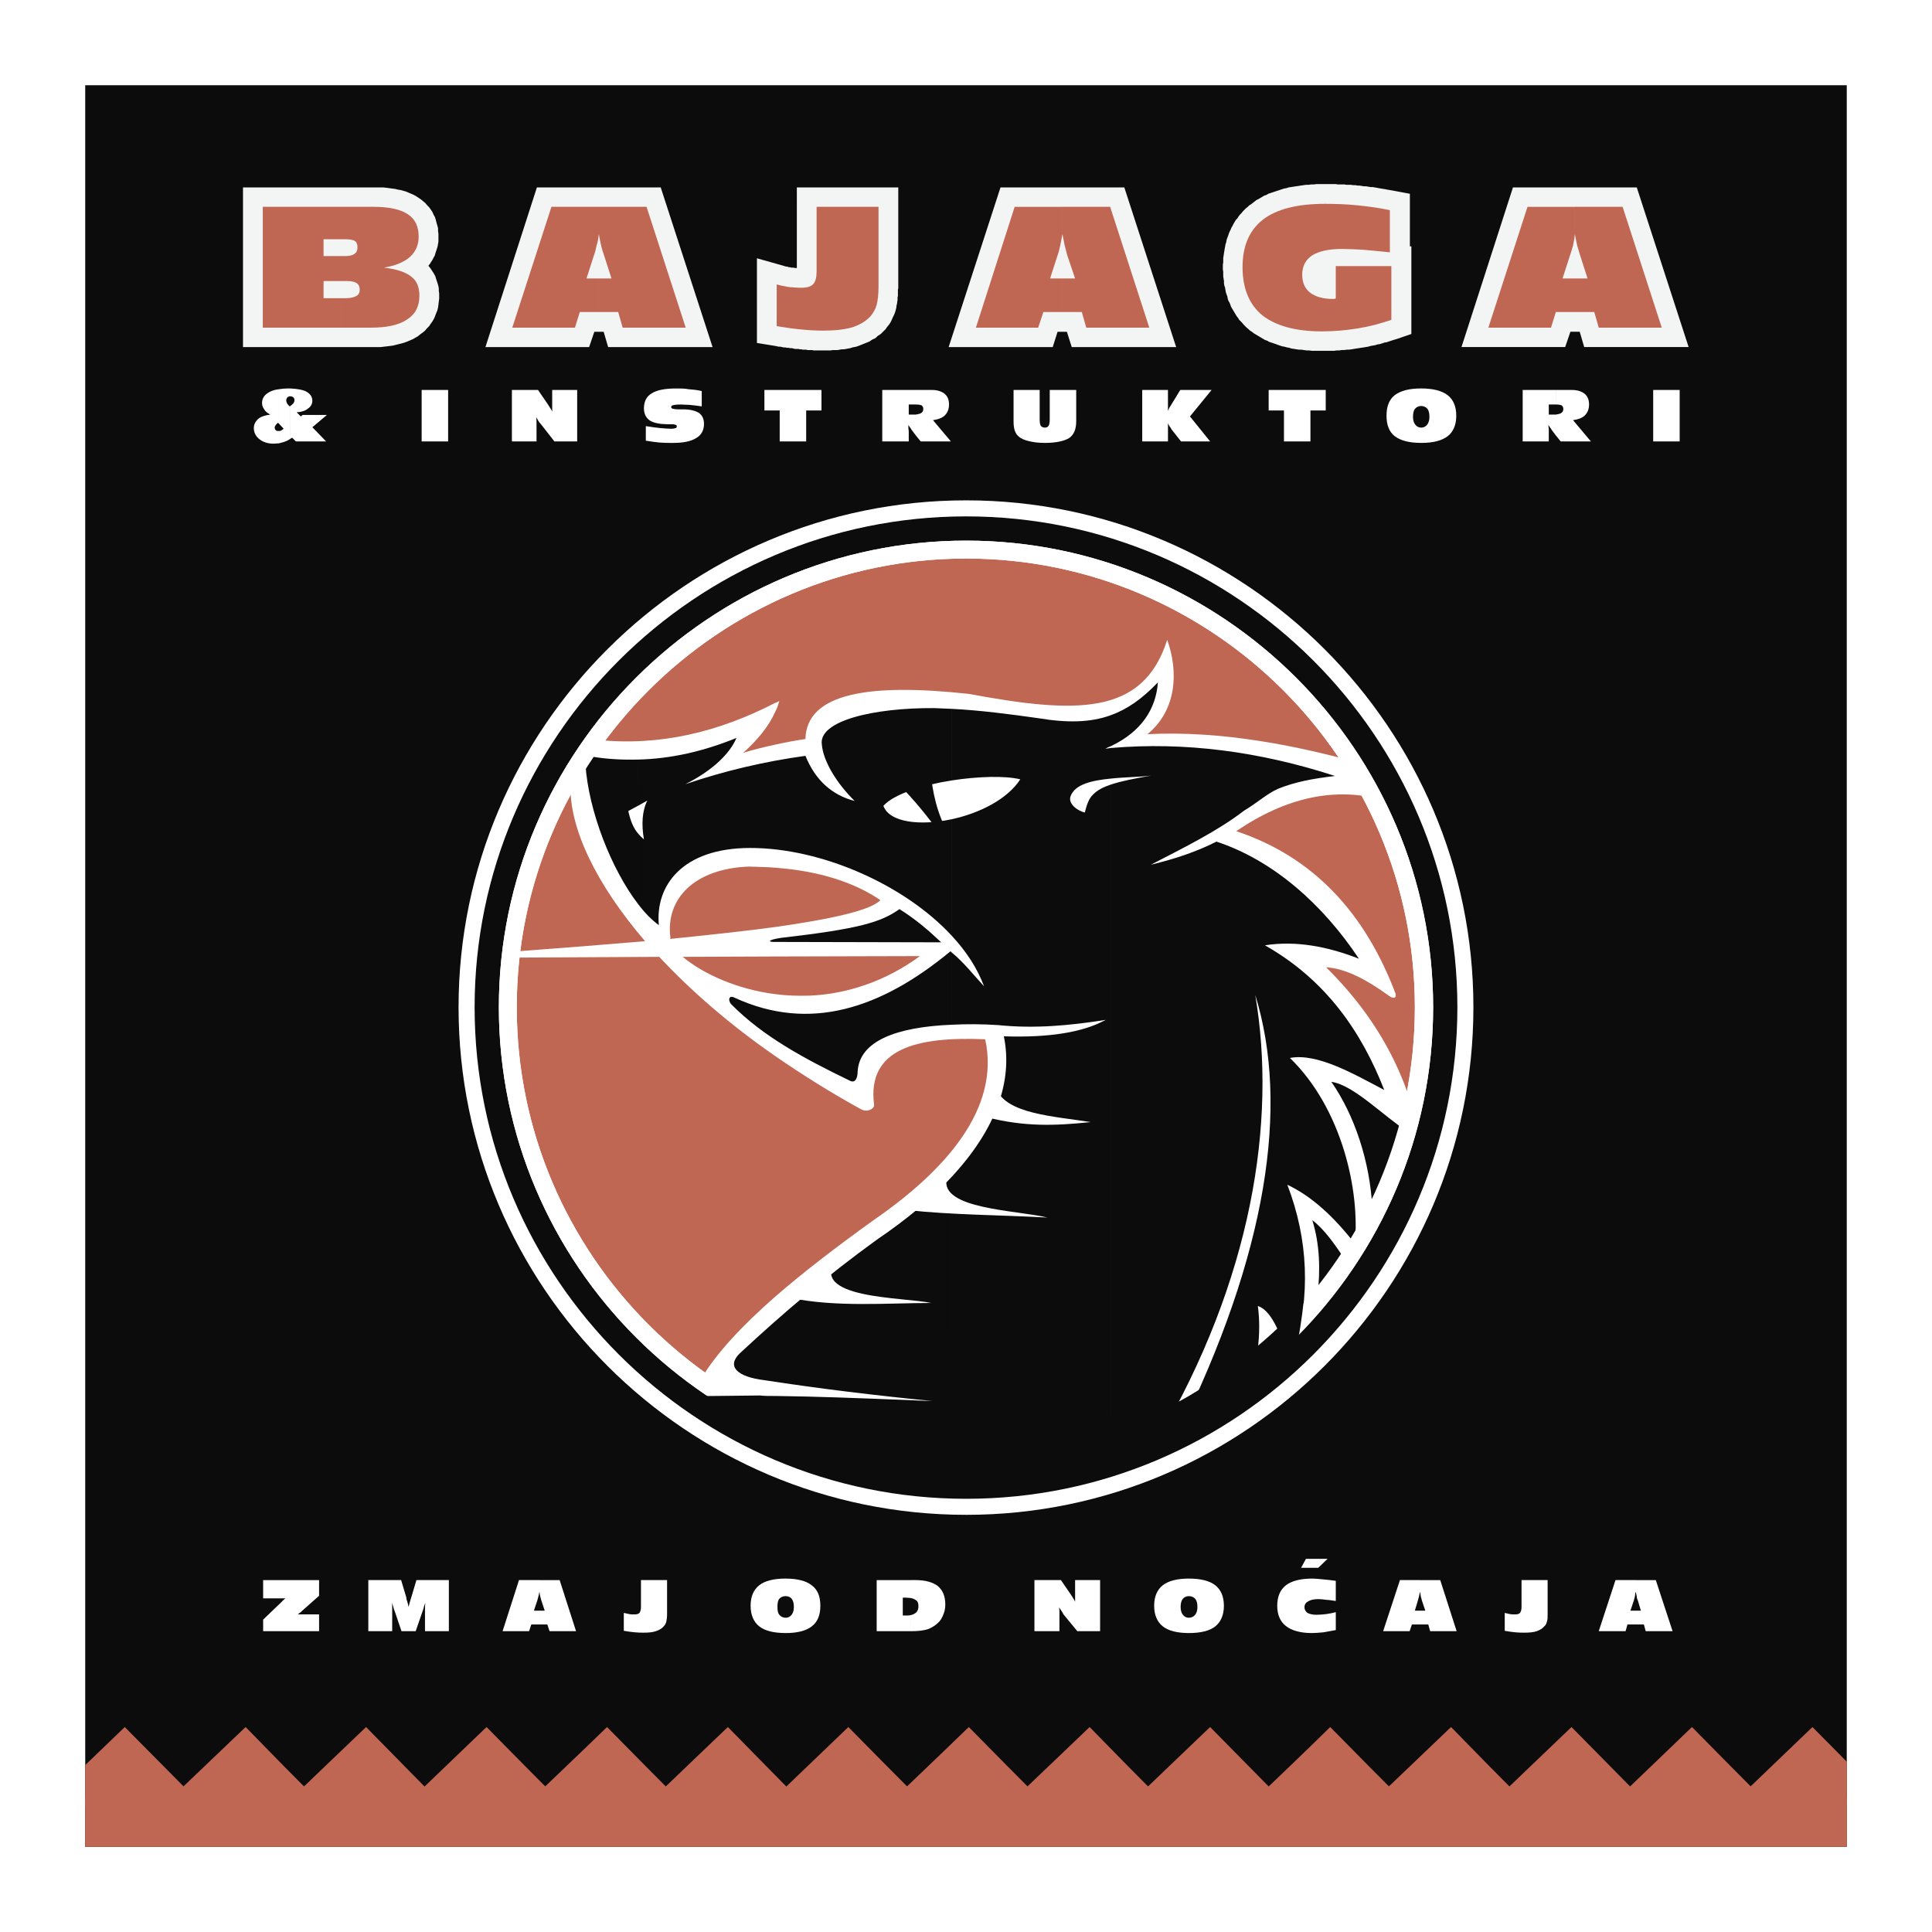 <?xml version="1.0" encoding="utf-8"?>
<!-- Generator: Adobe Illustrator 13.0.0, SVG Export Plug-In . SVG Version: 6.00 Build 14948)  -->
<!DOCTYPE svg PUBLIC "-//W3C//DTD SVG 1.0//EN" "http://www.w3.org/TR/2001/REC-SVG-20010904/DTD/svg10.dtd">
<svg version="1.0" id="Layer_1" xmlns="http://www.w3.org/2000/svg" xmlns:xlink="http://www.w3.org/1999/xlink" x="0px" y="0px"
	 width="192.756px" height="192.756px" viewBox="0 0 192.756 192.756" enable-background="new 0 0 192.756 192.756"
	 xml:space="preserve">
<g>
	<polygon fill-rule="evenodd" clip-rule="evenodd" fill="#FFFFFF" points="0,0 192.756,0 192.756,192.756 0,192.756 0,0 	"/>
	<polygon fill-rule="evenodd" clip-rule="evenodd" fill="#0C0C0D" points="8.504,8.504 184.252,8.504 184.252,184.252 
		8.504,184.252 8.504,8.504 	"/>
	<polygon fill-rule="evenodd" clip-rule="evenodd" fill="#C06754" points="8.504,176.104 12.448,172.307 20.151,180.084 
		8.504,180.197 8.504,176.104 	"/>
	<path fill-rule="evenodd" clip-rule="evenodd" fill="#C06754" d="M16.244,180.197c2.753-2.643,5.507-5.248,8.261-7.891
		c2.53,2.605,5.098,5.211,7.665,7.777C26.849,180.123,21.565,180.158,16.244,180.197L16.244,180.197z"/>
	<path fill-rule="evenodd" clip-rule="evenodd" fill="#C06754" d="M28.3,180.197c2.716-2.643,5.47-5.248,8.223-7.891
		c2.568,2.605,5.099,5.211,7.666,7.777C38.906,180.123,33.584,180.158,28.3,180.197L28.3,180.197z"/>
	<path fill-rule="evenodd" clip-rule="evenodd" fill="#C06754" d="M40.319,180.197c2.754-2.643,5.47-5.248,8.224-7.891
		c2.567,2.605,5.135,5.211,7.703,7.777C50.925,180.123,45.604,180.158,40.319,180.197L40.319,180.197z"/>
	<path fill-rule="evenodd" clip-rule="evenodd" fill="#C06754" d="M52.339,180.197c2.753-2.643,5.507-5.248,8.224-7.891
		c2.567,2.605,5.135,5.211,7.702,7.777C62.944,180.123,57.66,180.158,52.339,180.197L52.339,180.197z"/>
	<path fill-rule="evenodd" clip-rule="evenodd" fill="#C06754" d="M64.395,180.197c2.716-2.643,5.47-5.248,8.224-7.891
		c2.568,2.605,5.098,5.211,7.665,7.777C75,180.123,69.679,180.158,64.395,180.197L64.395,180.197z"/>
	<path fill-rule="evenodd" clip-rule="evenodd" fill="#C06754" d="M76.414,180.197c2.754-2.643,5.47-5.248,8.224-7.891
		c2.568,2.605,5.135,5.211,7.703,7.777C87.019,180.123,81.698,180.158,76.414,180.197L76.414,180.197z"/>
	<path fill-rule="evenodd" clip-rule="evenodd" fill="#C06754" d="M88.433,180.197c2.754-2.643,5.507-5.248,8.224-7.891
		c2.568,2.605,5.135,5.211,7.703,7.777C99.039,180.123,93.754,180.158,88.433,180.197L88.433,180.197z"/>
	<path fill-rule="evenodd" clip-rule="evenodd" fill="#C06754" d="M100.452,180.197c2.754-2.643,5.508-5.248,8.261-7.891
		c2.531,2.605,5.099,5.211,7.666,7.777C111.095,180.123,105.773,180.158,100.452,180.197L100.452,180.197z"/>
	<path fill-rule="evenodd" clip-rule="evenodd" fill="#C06754" d="M112.509,180.197c2.717-2.643,5.47-5.248,8.224-7.891
		c2.568,2.605,5.136,5.211,7.666,7.777C123.114,180.123,117.793,180.158,112.509,180.197L112.509,180.197z"/>
	<path fill-rule="evenodd" clip-rule="evenodd" fill="#C06754" d="M124.528,180.197c2.753-2.643,5.508-5.248,8.187-7.891
		c2.567,2.605,5.135,5.211,7.702,7.777C135.096,180.123,129.85,180.158,124.528,180.197L124.528,180.197z"/>
	<path fill-rule="evenodd" clip-rule="evenodd" fill="#C06754" d="M136.51,180.197c2.754-2.643,5.508-5.248,8.261-7.891
		c2.531,2.605,5.099,5.211,7.666,7.777C147.115,180.123,141.831,180.158,136.51,180.197L136.51,180.197z"/>
	<path fill-rule="evenodd" clip-rule="evenodd" fill="#C06754" d="M148.566,180.197c2.717-2.643,5.471-5.248,8.224-7.891
		c2.567,2.605,5.135,5.211,7.666,7.777C159.171,180.123,153.851,180.158,148.566,180.197L148.566,180.197z"/>
	<path fill-rule="evenodd" clip-rule="evenodd" fill="#C06754" d="M160.586,180.197c2.754-2.643,5.47-5.248,8.223-7.891
		c2.568,2.605,5.136,5.211,7.704,7.777C171.191,180.123,165.907,180.158,160.586,180.197L160.586,180.197z"/>
	<polygon fill-rule="evenodd" clip-rule="evenodd" fill="#C06754" points="172.604,180.197 180.829,172.307 184.252,175.768 
		184.252,180.123 172.604,180.197 	"/>
	<polygon fill-rule="evenodd" clip-rule="evenodd" fill="#C06754" points="8.504,179.377 184.252,179.377 184.252,184.252 
		8.504,184.252 8.504,179.377 	"/>
	<path fill-rule="evenodd" clip-rule="evenodd" fill="#C06754" d="M96.174,52.785c26.271,0,47.667,21.434,47.667,47.705
		s-21.396,47.703-47.667,47.703c-26.309,0-47.742-21.432-47.742-47.703S69.865,52.785,96.174,52.785L96.174,52.785z"/>
	<path fill-rule="evenodd" clip-rule="evenodd" fill="#FFFFFF" d="M96.396,49.92c27.871,0,50.606,22.736,50.606,50.57
		c0,27.908-22.735,50.645-50.606,50.645v-5.805c24.671,0,44.765-20.131,44.765-44.84c0-24.634-20.094-44.765-44.765-44.765V49.92
		L96.396,49.92L96.396,49.92z M96.396,49.92L96.396,49.92v5.805c-24.671,0-44.839,20.131-44.839,44.765
		c0,24.709,20.168,44.84,44.839,44.84v5.805l0,0c-27.908,0-50.645-22.736-50.645-50.645C45.752,72.656,68.488,49.92,96.396,49.92
		L96.396,49.92z"/>
	<path fill-rule="evenodd" clip-rule="evenodd" fill="#FFFFFF" d="M77.344,105.365c2.643,1.822,5.47,3.609,8.522,5.283
		c0.707,0.41,1.414-0.074,1.339-0.445c-0.707-5.545,4.167-6.811,11.088-6.514c1.526,6.922-3.981,13.1-11.088,18.012
		c-3.684,2.641-7.033,5.209-9.861,7.664v13.322l15.703,4.131l10.494-0.596l10.494-3.201l2.344,0.596l2.902-1.115l13.768-10.828
		l7.853-13.881l0.781-4.242c-1.229-6.139-4.13-11.871-9.377-17.043c1.972,0.112,4.093,1.266,6.251,2.828
		c0.372,0.299,0.818,0.336,0.67-0.223c-3.014-7.926-8.075-13.583-15.89-16.187c4.987-3.387,9.861-4.429,14.587-3.126l-0.893-3.275
		c-7.517-2.196-15.257-3.646-22.551-3.275c2.903-2.381,3.127-6.177,1.973-9.415c-2.418,7.629-9.116,7.368-19.796,5.396
		c-9.861-1.079-16.187-0.112-16.298,4.502c-1.004,0.149-2.009,0.335-3.014,0.559v12.279c4.466,0.335,7.926,1.488,10.494,3.238
		c-0.968,1.004-4.726,1.859-10.494,2.679v2.94l14.438-0.038c-3.386,2.493-7.293,3.795-10.978,3.944
		c-1.191,0.039-2.345,0-3.461-0.148V105.365L77.344,105.365L77.344,105.365L77.344,105.365z M77.344,71.019v-0.894
		c0.149-0.037,0.261-0.111,0.409-0.186C77.642,70.311,77.531,70.684,77.344,71.019L77.344,71.019L77.344,71.019z M56.916,78.312
		c-0.111,4.316,2.53,9.86,7.443,15.591c-3.908,0.335-8.187,0.67-12.69,1.004l-0.372,0.633l14.475-0.075
		c3.126,3.349,6.996,6.735,11.573,9.899v-6.178c-3.795-0.484-7.182-2.009-9.228-3.722l9.228-0.036v-2.94
		c-2.977,0.409-6.549,0.781-10.493,1.19l0.037-0.112c-0.521-3.906,2.419-6.92,7.852-7.107c0.893,0.038,1.786,0.038,2.604,0.112
		V74.293c-1.042,0.223-2.121,0.484-3.2,0.818c1.414-1.265,2.531-2.605,3.2-4.093v-0.894c-5.619,2.903-11.535,4.354-17.787,3.685
		L56.916,78.312L56.916,78.312L56.916,78.312L56.916,78.312z M77.344,129.365c-3.312,2.902-5.916,5.693-7.405,8.223l6.884,4.951
		l0.521,0.148V129.365L77.344,129.365z"/>
	<path fill-rule="evenodd" clip-rule="evenodd" fill="#0C0C0D" d="M110.834,71.354c1.638-0.595,3.126-1.637,4.689-3.275
		c-0.187,2.643-1.638,4.913-4.689,6.364V71.354L110.834,71.354L110.834,71.354L110.834,71.354z M110.834,74.628v3.051
		c1.378-0.149,2.866-0.149,4.02-0.298c-1.712,0.298-3.015,0.559-4.02,0.894v67.649c1.749-0.631,3.275-1.34,4.614-2.158
		c9.452-16.074,11.945-31.852,9.787-44.504c3.423,11.09,1.19,25.787-7.702,43.836l6.921-4.318c1.004-2.752,1.414-5.729,1.041-8.482
		c1.266,0.408,2.158,2.455,2.978,4.986l0.633-0.373c1.637-5.582,1.451-11.201-0.671-16.709c2.456,1.154,4.689,3.238,6.736,5.881
		c0.521-5.246-1.266-13.471-6.475-18.531c2.753-0.521,6.437,1.637,9.414,3.199c-2.271-5.805-5.805-10.977-11.907-14.438
		c3.088-0.483,6.251,0.112,9.377,1.34c-3.61-5.433-8.559-9.824-14.215-11.685c-2.047,1.042-4.242,1.75-6.549,2.308
		c3.386-1.749,6.697-3.387,9.303-5.396c1.265-0.745,2.307-1.712,3.423-2.196c1.675-0.669,3.424-1.005,5.656-1.265
		C125.645,74.963,118.165,73.996,110.834,74.628L110.834,74.628L110.834,74.628z M94.945,70.721c2.865,0.148,5.73,0.521,8.633,0.93
		c2.902,0.484,5.21,0.447,7.256-0.298v3.089c-0.186,0.074-0.372,0.148-0.558,0.26c0.186-0.037,0.372-0.037,0.558-0.074v3.051
		c-1.897,0.187-3.572,0.559-4.019,1.75c-0.298,0.781,0.745,1.488,1.414,1.636c0.187-0.707,0.372-1.376,0.855-1.823
		c0.41-0.409,0.968-0.707,1.749-0.967v67.649c-4.204,1.49-9.562,2.42-15.889,2.902V117.42c4.391-4.725,6.14-9.525,5.209-14.027
		c4.578,0.148,7.926-0.41,10.159-1.639c-3.535,0.559-7.07,0.895-10.717,0.521c-1.638-0.111-3.2-0.111-4.651-0.037V95.02
		c1.229,1.004,2.232,2.308,3.237,3.386c-0.67-1.786-1.749-3.461-3.237-5.061v-11.61c2.791-0.595,5.582-2.01,6.847-3.981
		c-1.488-0.373-4.205-0.298-6.847,0.111V70.721L94.945,70.721L94.945,70.721z M63.651,75.782c3.274-0.074,6.549-0.819,9.824-2.158
		c-0.632,1.525-2.345,3.237-5.098,4.614c3.944-1.34,7.926-2.27,11.982-2.828c0.968,2.381,2.604,3.907,4.912,4.503
		c-1.787-1.749-3.126-3.944-3.275-5.619c-0.372-2.381,5.173-3.685,11.201-3.646c0.595,0.037,1.19,0.037,1.749,0.074v7.145
		c-2.865,0.447-5.73,1.339-6.81,2.529c0.595,1.675,3.684,2.011,6.81,1.34v11.61c-4.688-5.061-12.95-8.744-20.094-8.744
		c-6.81,0-9.489,3.795-9.117,7.702c-0.669-0.484-1.414-1.229-2.083-2.121v-7.033c0.186,0.224,0.372,0.41,0.595,0.596
		c-0.26-1.488-0.186-2.828,0.335-3.871l-0.93,0.521V75.782L63.651,75.782L63.651,75.782L63.651,75.782z M94.945,148.826
		c-0.037,0.037-0.112,0.037-0.186,0.037c-9.824-1.078-18.568-3.795-25.49-9.451c6.772-0.371,15.22,0.039,23.778,0.373
		c-5.656-0.559-11.237-1.229-16.782-2.084c-2.753-0.336-3.758-1.377-2.493-2.643c4.316-4.018,8.781-7.814,13.73-11.387
		c3.015-2.047,5.507-4.131,7.442-6.252V148.826L94.945,148.826L94.945,148.826L94.945,148.826z M94.945,102.238
		c-5.47,0.225-9.191,1.602-9.377,4.652c0,0.633-0.223,1.229-0.782,0.93c-4.613-2.232-8.67-4.428-11.833-7.627
		c-0.334-0.373-0.26-0.932,0.298-0.67c7.554,3.498,14.698,1.078,21.582-4.615c0.038,0.037,0.075,0.075,0.112,0.112V102.238
		L94.945,102.238L94.945,102.238z M59.037,75.484c1.526,0.26,3.088,0.335,4.614,0.297v4.613l-0.967,0.522
		c0.223,1.004,0.521,1.711,0.967,2.232v7.033c-2.605-3.386-4.949-9.229-5.247-13.991L59.037,75.484L59.037,75.484z"/>
	<path fill-rule="evenodd" clip-rule="evenodd" fill="#0C0C0D" d="M96.396,51.52c27.016,0,49.007,22.029,49.007,48.97
		c0,27.014-21.991,49.045-49.007,49.045v-2.42c25.676,0,46.589-20.949,46.589-46.625c0-25.601-20.913-46.551-46.589-46.551V51.52
		L96.396,51.52L96.396,51.52z M96.396,51.52L96.396,51.52v2.419l0,0c-25.675,0-46.625,20.95-46.625,46.551
		c0,25.676,20.95,46.625,46.625,46.625l0,0v2.42l0,0c-27.015,0-49.044-22.031-49.044-49.045
		C47.352,73.549,69.381,51.52,96.396,51.52L96.396,51.52z"/>
	<path fill-rule="evenodd" clip-rule="evenodd" fill="#0C0C0D" d="M89.736,78.312c1.488,1.525,2.828,3.163,4.093,4.912h0.818
		c-1.116-1.936-1.637-4.131-1.823-6.513L89.736,78.312L89.736,78.312z"/>
	<path fill-rule="evenodd" clip-rule="evenodd" fill="#0C0C0D" d="M77.94,93.568c7.777-0.893,9.973-1.562,11.796-2.865
		c1.562,0.967,2.865,2.084,4.167,3.312l-16.41-0.037C76.451,94.015,76.638,93.755,77.94,93.568L77.94,93.568z"/>
	<path fill-rule="evenodd" clip-rule="evenodd" fill="#FFFFFF" d="M99.411,108.676c1.079,2.457,5.618,2.68,9.414,3.275
		c-3.572,0.371-6.587,0.482-10.382-0.484L99.411,108.676L99.411,108.676z"/>
	<path fill-rule="evenodd" clip-rule="evenodd" fill="#FFFFFF" d="M94.462,117.57c-0.745,3.088,7.032,3.164,10.047,3.906
		c-4.727-0.26-9.526-0.26-13.955-0.742L94.462,117.57L94.462,117.57z"/>
	<path fill-rule="evenodd" clip-rule="evenodd" fill="#FFFFFF" d="M83.484,125.57c-3.014,4.057,6.736,3.832,9.415,4.428
		c-4.28,0-9.563,0.447-14.104-0.521L83.484,125.57L83.484,125.57z"/>
	<path fill-rule="evenodd" clip-rule="evenodd" fill="#0C0C0D" d="M132.826,107.932c2.307,3.312,3.87,7.965,4.093,12.652
		l3.647-7.592C137.961,111.318,135.096,108.268,132.826,107.932L132.826,107.932z"/>
	<path fill-rule="evenodd" clip-rule="evenodd" fill="#0C0C0D" d="M130.929,121.738c0.744,2.381,0.818,4.91,0.521,7.553l2.977-3.236
		C133.235,124.193,132.119,122.631,130.929,121.738L130.929,121.738z"/>
	<path fill-rule="evenodd" clip-rule="evenodd" fill="#FFFFFF" d="M96.396,53.939c25.676,0,46.589,20.95,46.589,46.551
		c0,25.676-20.913,46.625-46.589,46.625v-1.785c24.671,0,44.765-20.131,44.765-44.84c0-24.634-20.094-44.765-44.765-44.765V53.939
		L96.396,53.939L96.396,53.939z M96.396,53.939L96.396,53.939v1.786c-24.671,0-44.839,20.131-44.839,44.765
		c0,24.709,20.168,44.84,44.839,44.84v1.785l0,0c-25.675,0-46.625-20.949-46.625-46.625C49.771,74.889,70.721,53.939,96.396,53.939
		L96.396,53.939z"/>
	<path fill-rule="evenodd" clip-rule="evenodd" fill="#0C0C0D" d="M68.86,139.301l7.033-0.074l22.327,4.428l19.424-3.832
		c2.493-1.34,4.8-3.053,6.921-4.764c1.972-1.637,3.833-3.273,5.507-5.246c-0.186,1.711-0.446,3.498-0.818,4.986l-6.326,5.545
		c-6.214,3.014-12.688,5.506-19.61,7.105c-5.433,0.596-10.865,0.67-16.298,0.113l-10.754-3.572L68.86,139.301L68.86,139.301z"/>
	<path fill-rule="evenodd" clip-rule="evenodd" fill="#F3F4F4" d="M43.594,28.077l0.074,0.223l0.075,0.261l0.037,0.223v0.26
		l0.037,0.223v0.261v0.26l-0.037,0.298l-0.037,0.298l-0.038,0.298l-0.074,0.297L43.52,31.24l-0.112,0.297l-0.111,0.261l-0.149,0.26
		l-0.187,0.261l-0.148,0.223l-0.224,0.224l-0.186,0.223l-0.223,0.186l-0.26,0.187l-0.224,0.186l-0.26,0.149l-0.26,0.149
		l-0.261,0.111l-0.26,0.111l-0.298,0.112l-0.26,0.075l-0.298,0.074l-0.297,0.075l-0.298,0.074l-0.297,0.038l-0.298,0.037
		l-0.334,0.038l-0.298,0.037H37.64h-0.334H36.97H24.244V18.7h13.062h0.334h0.297h0.298l0.335,0.037l0.297,0.038l0.261,0.037
		l0.298,0.037l0.297,0.075l0.26,0.037l0.261,0.074l0.26,0.074l0.261,0.112l0.26,0.111l0.261,0.112l0.261,0.149l0.223,0.149
		l0.223,0.149l0.224,0.186l0.223,0.186l0.186,0.224l0.186,0.186l0.187,0.26l0.148,0.224l0.111,0.261l0.149,0.261l0.074,0.261
		l0.075,0.297l0.075,0.261l0.074,0.261v0.297l0.038,0.261v0.298v0.224v0.26l-0.038,0.223l-0.037,0.224l-0.074,0.26l-0.074,0.223
		l-0.075,0.224l-0.074,0.261l-0.112,0.186l-0.111,0.223l-0.148,0.223l-0.112,0.186l-0.149,0.186l0.038,0.037l0.149,0.186
		l0.149,0.224l0.148,0.223l0.112,0.186l0.112,0.224l0.075,0.261L43.594,28.077L43.594,28.077L43.594,28.077L43.594,28.077z
		 M48.432,34.626L53.566,18.7H65.92l5.173,15.927H60.674l-0.447-1.526h-0.93l-0.521,1.526H48.432L48.432,34.626L48.432,34.626
		L48.432,34.626z M89.364,30.942l-0.075,0.26l-0.112,0.26l-0.111,0.224l-0.111,0.261l-0.112,0.223l-0.149,0.224l-0.186,0.223
		l-0.149,0.224l-0.149,0.148l-0.148,0.149l-0.149,0.149l-0.149,0.112l-0.187,0.111l-0.148,0.149l-0.149,0.112l-0.186,0.075
		l-0.186,0.111l-0.149,0.111l-0.186,0.075l-0.186,0.075l-0.186,0.074l-0.186,0.075l-0.186,0.074l-0.186,0.075l-0.223,0.074
		l-0.187,0.037l-0.186,0.037l-0.223,0.074l-0.223,0.038l-0.186,0.037l-0.223,0.037h-0.224l-0.186,0.037l-0.224,0.038h-0.223h-0.223
		l-0.261,0.037h-0.223h-0.224h-0.26h-0.111h-0.149h-0.149h-0.149h-0.149h-0.111h-0.149l-0.149-0.037h-0.149h-0.148h-0.149
		l-0.149-0.038h-0.149h-0.186l-0.149-0.037H79.8l-0.149-0.037h-0.148h-0.187l-0.148-0.037l-0.149-0.038h-0.186l-0.149-0.037h-0.149
		l-0.186-0.037H78.2l-0.186-0.037l-0.149-0.037h-0.187l-0.148-0.038l-0.187-0.037l-1.823-0.298V25.77l2.642,0.744l0.112,0.037
		l0.111,0.038h0.111l0.112,0.037l0.112,0.037h0.112l0.111,0.038h0.112h0.112l0.148,0.037h0.112h0.074V18.7h10.121v9.898v0.149
		l-0.037,0.148v0.186v0.149v0.148v0.149l-0.037,0.149v0.149v0.149l-0.037,0.149v0.111l-0.038,0.149l-0.037,0.149v0.111L89.4,30.793
		L89.364,30.942L89.364,30.942L89.364,30.942L89.364,30.942z M94.647,34.626L99.82,18.7h12.354l5.172,15.927h-10.418l-0.484-1.526
		h-0.93l-0.484,1.526H94.647L94.647,34.626L94.647,34.626L94.647,34.626z M125.012,20.226l0.149-0.112l0.186-0.148l0.224-0.112
		l0.186-0.111l0.187-0.112l0.186-0.112l0.224-0.074l0.186-0.112l0.224-0.075l0.224-0.074l0.223-0.075l0.224-0.074l0.223-0.074
		l0.224-0.075l0.224-0.074l0.224-0.037l0.223-0.075l0.261-0.037l0.223-0.037l0.261-0.038l0.261-0.037l0.224-0.037l0.261-0.038
		l0.26-0.037h0.261l0.261-0.037h0.26l0.261-0.038h0.298h0.26h0.261h0.224h0.186h0.224h0.224h0.223l0.224,0.038h0.223h0.224h0.224
		l0.186,0.037h0.224h0.224l0.223,0.037h0.224l0.223,0.038h0.187l0.223,0.037l0.224,0.037h0.224l0.223,0.038l0.187,0.037h0.223
		l0.224,0.037l0.224,0.037l0.187,0.038l0.223,0.037l0.223,0.037l0.224,0.037l0.186,0.038l0.224,0.037l0.224,0.037l1.786,0.335v5.247
		h0.148v8.744l-1.525,0.521l-0.26,0.074l-0.224,0.074l-0.224,0.074l-0.224,0.075l-0.223,0.037l-0.224,0.075l-0.223,0.074
		l-0.261,0.038l-0.224,0.074l-0.223,0.037l-0.224,0.038l-0.261,0.074l-0.223,0.037l-0.224,0.037l-0.261,0.037l-0.224,0.037
		l-0.26,0.038l-0.224,0.037l-0.224,0.037l-0.26,0.037h-0.223l-0.261,0.038h-0.261l-0.224,0.037h-0.261l-0.223,0.038h-0.261h-0.26
		h-0.187h-0.261h-0.261h-0.26h-0.261h-0.261h-0.26l-0.261-0.038h-0.261l-0.261-0.037l-0.26-0.038h-0.224l-0.261-0.037l-0.223-0.037
		l-0.261-0.037l-0.224-0.075l-0.223-0.037l-0.261-0.074l-0.224-0.038l-0.223-0.074l-0.224-0.074l-0.187-0.075l-0.223-0.074
		l-0.223-0.075l-0.225-0.074l-0.186-0.112l-0.223-0.074l-0.187-0.112l-0.187-0.111l-0.186-0.112l-0.187-0.111l-0.186-0.111
		l-0.187-0.112l-0.186-0.148l-0.187-0.112l-0.148-0.148l-0.186-0.149l-0.149-0.149l-0.148-0.148l-0.149-0.187l-0.148-0.149
		l-0.149-0.149l-0.111-0.186l-0.148-0.186l-0.112-0.186l-0.111-0.186l-0.112-0.186l-0.111-0.186l-0.111-0.186l-0.074-0.223
		l-0.074-0.186l-0.112-0.186l-0.074-0.224l-0.037-0.223l-0.074-0.186l-0.074-0.223l-0.037-0.223l-0.037-0.224l-0.075-0.223
		l-0.037-0.223V28.04l-0.037-0.224l-0.037-0.223V27.37v-0.26l-0.037-0.223v-0.224v-0.26l0.037-0.223v-0.224v-0.223l0.037-0.223
		l0.037-0.261l0.037-0.224l0.037-0.223l0.038-0.186l0.037-0.223l0.074-0.224l0.037-0.223l0.074-0.224l0.074-0.186l0.074-0.224
		l0.075-0.186l0.111-0.223l0.074-0.187l0.111-0.186l0.112-0.223l0.111-0.186l0.112-0.186l0.148-0.149l0.111-0.186l0.148-0.186
		l0.149-0.149l0.148-0.186l0.149-0.149l0.148-0.148l0.187-0.149l0.148-0.148l0.187-0.112L125.012,20.226L125.012,20.226
		L125.012,20.226L125.012,20.226z M145.812,34.626l5.136-15.927h12.354l5.173,15.927h-10.419l-0.447-1.526h-0.93l-0.521,1.526
		H145.812L145.812,34.626z"/>
	<path fill-rule="evenodd" clip-rule="evenodd" fill="#C06754" d="M33.994,25.546h0.483c0.41,0,0.708-0.074,0.894-0.223
		c0.223-0.149,0.297-0.372,0.297-0.632c0-0.297-0.074-0.484-0.223-0.632c-0.186-0.112-0.484-0.187-0.893-0.187h-0.558v-3.237h3.312
		c1.525,0,2.679,0.26,3.386,0.744c0.744,0.484,1.079,1.228,1.079,2.233c0,0.782-0.26,1.451-0.856,2.009
		c-0.595,0.521-1.451,0.893-2.605,1.079c1.266,0.149,2.159,0.446,2.717,0.893c0.558,0.41,0.818,1.079,0.818,1.898
		c0,1.079-0.409,1.86-1.228,2.382c-0.818,0.558-2.009,0.818-3.646,0.818h-2.977v-2.939h0.446c0.484,0,0.856-0.075,1.116-0.224
		c0.224-0.112,0.335-0.334,0.335-0.633c0-0.297-0.111-0.52-0.335-0.669c-0.186-0.112-0.521-0.186-0.967-0.186h-0.595V25.546
		L33.994,25.546L33.994,25.546z M32.282,25.546h1.712v2.494h-1.712v1.712h1.712v2.939h-7.777V20.635h7.777v3.237h-1.712V25.546
		L32.282,25.546z"/>
	<path fill-rule="evenodd" clip-rule="evenodd" fill="#C06754" d="M59.744,27.78h1.265l-0.744-2.308
		c-0.112-0.334-0.224-0.669-0.298-1.005c-0.074-0.334-0.149-0.707-0.223-1.116v-2.716h4.763l3.907,12.057h-6.289l-0.447-1.563
		h-1.935V27.78L59.744,27.78L59.744,27.78z M58.516,27.78h1.228v3.349h-1.898l-0.484,1.563H51.11l3.908-12.057h4.726v2.716
		c-0.038,0.41-0.112,0.819-0.224,1.154c-0.074,0.372-0.148,0.669-0.26,0.967L58.516,27.78L58.516,27.78z"/>
	<path fill-rule="evenodd" clip-rule="evenodd" fill="#C06754" d="M77.493,28.375c0.373,0.111,0.782,0.186,1.191,0.26
		c0.409,0.037,0.819,0.074,1.265,0.074c0.558,0,0.967-0.111,1.19-0.372c0.224-0.224,0.335-0.67,0.335-1.303v-6.4h6.177v7.963
		c0,0.781-0.075,1.377-0.186,1.824c-0.112,0.409-0.335,0.781-0.596,1.116c-0.446,0.484-1.042,0.856-1.823,1.117
		c-0.781,0.223-1.749,0.334-2.902,0.334c-0.632,0-1.376-0.037-2.158-0.111c-0.782-0.074-1.601-0.186-2.494-0.335V28.375
		L77.493,28.375z"/>
	<path fill-rule="evenodd" clip-rule="evenodd" fill="#C06754" d="M105.996,27.78h1.266l-0.781-2.308
		c-0.074-0.334-0.186-0.669-0.261-1.005c-0.074-0.334-0.148-0.707-0.224-1.116v-2.716h4.764l3.907,12.057h-6.288l-0.447-1.563
		h-1.936V27.78L105.996,27.78L105.996,27.78z M104.769,27.78h1.228v3.349h-1.897l-0.521,1.563h-6.214l3.869-12.057h4.763v2.716
		c-0.073,0.41-0.147,0.819-0.223,1.154c-0.074,0.372-0.148,0.669-0.26,0.967L104.769,27.78L104.769,27.78z"/>
	<path fill-rule="evenodd" clip-rule="evenodd" fill="#C06754" d="M138.817,31.91c-1.08,0.372-2.196,0.67-3.349,0.856
		c-1.154,0.186-2.383,0.297-3.573,0.297c-2.642,0-4.614-0.558-5.953-1.601c-1.303-1.079-1.973-2.679-1.973-4.8
		c0-2.12,0.67-3.684,2.047-4.763c1.377-1.042,3.423-1.563,6.177-1.563c1.042,0,2.159,0.037,3.237,0.149
		c1.117,0.111,2.195,0.26,3.237,0.483v4.205c-1.004-0.111-1.935-0.186-2.716-0.26c-0.819-0.037-1.488-0.075-2.047-0.075
		c-1.34,0-2.308,0.224-2.977,0.633c-0.67,0.447-1.005,1.079-1.005,1.935c0,0.782,0.261,1.377,0.781,1.787
		c0.521,0.409,1.303,0.632,2.27,0.632c0.038,0,0.074,0,0.149,0c0.074-0.038,0.111-0.038,0.148-0.038v-3.237h5.545V31.91
		L138.817,31.91z"/>
	<path fill-rule="evenodd" clip-rule="evenodd" fill="#C06754" d="M157.125,27.78h1.266l-0.744-2.308
		c-0.112-0.334-0.187-0.669-0.298-1.005c-0.075-0.334-0.148-0.707-0.224-1.116v-2.716h4.764l3.906,12.057h-6.288l-0.447-1.563
		h-1.935V27.78L157.125,27.78L157.125,27.78z M155.896,27.78h1.229v3.349h-1.897l-0.484,1.563h-6.251l3.907-12.057h4.726v2.716
		c-0.037,0.41-0.112,0.819-0.186,1.154c-0.112,0.372-0.187,0.669-0.298,0.967L155.896,27.78L155.896,27.78z"/>
	<path fill-rule="evenodd" clip-rule="evenodd" fill="#FFFFFF" d="M28.97,40.505c0.112-0.074,0.223-0.186,0.297-0.26
		c0.075-0.112,0.112-0.223,0.112-0.335s-0.037-0.186-0.112-0.26c-0.074-0.075-0.186-0.112-0.297-0.112l0,0v-0.781
		c0.67,0.037,1.19,0.112,1.562,0.297c0.41,0.224,0.632,0.521,0.632,0.931c0,0.298-0.148,0.596-0.446,0.781
		c-0.261,0.223-0.633,0.335-1.117,0.372l0.409,0.409l0.187-0.148h2.418l-1.452,1.228l1.377,1.414h-3.015l-0.372-0.372
		c-0.074,0.037-0.149,0.075-0.186,0.112V40.505L28.97,40.505L28.97,40.505z M28.896,40.542c0.037,0,0.037-0.037,0.074-0.037v3.275
		c-0.223,0.149-0.447,0.26-0.708,0.334c-0.111,0.038-0.26,0.075-0.409,0.112v-1.228c0.075,0,0.111,0,0.186-0.037
		s0.149-0.112,0.261-0.187l-0.447-0.484v-3.46c0.261-0.038,0.558-0.075,0.856-0.075c0.075,0,0.187,0,0.261,0v0.781
		c-0.112,0-0.223,0.037-0.298,0.112c-0.074,0.074-0.112,0.186-0.112,0.297c0,0.112,0.038,0.186,0.075,0.298
		C28.709,40.357,28.784,40.431,28.896,40.542L28.896,40.542L28.896,40.542z M27.854,38.832v3.46l-0.112-0.111
		c-0.111,0.074-0.186,0.149-0.223,0.224c-0.074,0.074-0.112,0.186-0.112,0.26c0,0.111,0.038,0.186,0.112,0.261
		c0.075,0.074,0.149,0.074,0.261,0.074c0.037,0,0.037,0,0.074,0v1.228c-0.186,0-0.372,0.037-0.558,0.037
		c-0.558,0-1.042-0.149-1.414-0.446c-0.372-0.297-0.558-0.669-0.558-1.116c0-0.335,0.149-0.633,0.41-0.893
		c0.26-0.223,0.67-0.373,1.228-0.446c-0.261-0.149-0.484-0.298-0.596-0.521c-0.149-0.186-0.223-0.41-0.223-0.633
		c0-0.447,0.223-0.819,0.707-1.079C27.109,38.98,27.444,38.869,27.854,38.832L27.854,38.832z"/>
	<polygon fill-rule="evenodd" clip-rule="evenodd" fill="#FFFFFF" points="42.068,44.041 42.068,38.906 44.71,38.906 44.71,44.041 
		42.068,44.041 	"/>
	<path fill-rule="evenodd" clip-rule="evenodd" fill="#FFFFFF" d="M51.073,44.041v-5.135h2.605l0.967,1.414
		c0.112,0.186,0.186,0.298,0.261,0.41c0.074,0.112,0.148,0.224,0.223,0.334c-0.037-0.111-0.037-0.223-0.037-0.334s0-0.298,0-0.484
		v-1.339h2.493v5.135h-2.27l-1.339-1.711c-0.112-0.112-0.187-0.223-0.261-0.335c-0.074-0.149-0.149-0.26-0.224-0.372
		c0.038,0.186,0.038,0.334,0.038,0.484c0,0.148,0,0.26,0,0.334v1.6H51.073L51.073,44.041z"/>
	<path fill-rule="evenodd" clip-rule="evenodd" fill="#FFFFFF" d="M70.014,39.017v1.525c-0.483-0.074-0.893-0.111-1.228-0.148
		c-0.298,0-0.596-0.037-0.856-0.037c-0.409,0-0.669,0.037-0.782,0.074c-0.148,0.037-0.186,0.074-0.186,0.186
		c0,0.149,0.224,0.224,0.744,0.224c0.187,0,0.334,0,0.447,0c0.745,0,1.265,0.148,1.6,0.372c0.298,0.223,0.484,0.558,0.484,1.079
		c0,0.633-0.26,1.117-0.781,1.414c-0.521,0.335-1.302,0.484-2.344,0.484c-0.409,0-0.855,0-1.302-0.037
		c-0.447-0.038-0.893-0.112-1.377-0.186v-1.452c0.521,0.075,0.967,0.149,1.377,0.187c0.447,0.037,0.819,0.074,1.153,0.074
		c0.224,0,0.373-0.037,0.447-0.074c0.074,0,0.112-0.075,0.112-0.149s0-0.112-0.075-0.148c-0.037-0.038-0.149-0.038-0.26-0.075
		c-0.038,0-0.224,0-0.521,0c-0.298,0-0.521-0.038-0.708-0.038c-0.595-0.074-1.042-0.223-1.302-0.483
		c-0.261-0.261-0.41-0.595-0.41-1.079c0-0.67,0.261-1.191,0.781-1.488c0.521-0.335,1.34-0.484,2.456-0.484
		c0.41,0,0.819,0,1.228,0.075C69.158,38.869,69.567,38.906,70.014,39.017L70.014,39.017z"/>
	<polygon fill-rule="evenodd" clip-rule="evenodd" fill="#FFFFFF" points="77.791,44.041 77.791,40.953 76.265,40.953 
		76.265,38.906 81.958,38.906 81.958,40.953 80.433,40.953 80.433,44.041 77.791,44.041 	"/>
	<path fill-rule="evenodd" clip-rule="evenodd" fill="#FFFFFF" d="M91.373,41.362c0.223-0.038,0.41-0.075,0.521-0.149
		c0.148-0.075,0.223-0.224,0.223-0.409c0-0.187-0.075-0.298-0.186-0.373c-0.111-0.037-0.298-0.074-0.558-0.074v-1.451h1.6
		c0.558,0,0.967,0.148,1.265,0.372c0.298,0.26,0.447,0.595,0.447,1.079c0,0.447-0.149,0.818-0.41,1.079
		c-0.261,0.261-0.67,0.409-1.191,0.484l1.787,2.121h-3.014l-0.484-0.595V41.362L91.373,41.362L91.373,41.362z M90.666,41.362h0.484
		c0.074,0,0.148,0,0.223,0v2.083l-0.446-0.595c-0.038-0.075-0.075-0.149-0.149-0.224c-0.038-0.074-0.112-0.148-0.149-0.223
		c0,0.111,0,0.223,0,0.372c0.037,0.112,0.037,0.261,0.037,0.373v0.893h-2.642v-5.135h3.349v1.451c-0.037,0-0.111,0-0.149,0h-0.558
		V41.362L90.666,41.362z"/>
	<path fill-rule="evenodd" clip-rule="evenodd" fill="#FFFFFF" d="M103.728,38.906v2.939c0,0.298,0.037,0.521,0.111,0.633
		c0.074,0.111,0.224,0.186,0.409,0.186s0.298-0.075,0.372-0.186c0.074-0.112,0.112-0.335,0.112-0.633v-2.939h2.642v3.125
		c0,0.781-0.224,1.339-0.707,1.674c-0.484,0.298-1.303,0.484-2.419,0.484c-0.67,0-1.191-0.075-1.637-0.186
		c-0.447-0.111-0.782-0.26-1.005-0.483c-0.187-0.149-0.298-0.372-0.373-0.595c-0.074-0.224-0.11-0.521-0.11-0.894v-3.125H103.728
		L103.728,38.906z"/>
	<path fill-rule="evenodd" clip-rule="evenodd" fill="#FFFFFF" d="M113.96,44.041v-5.135h2.567v1.302c0,0.075,0,0.149,0,0.26
		c0,0.112,0,0.298,0,0.521c0.037-0.074,0.074-0.148,0.112-0.26c0.037-0.074,0.111-0.187,0.186-0.298l0.931-1.525h3.125l-2.158,2.642
		l2.01,2.493h-2.902l-0.968-1.228c-0.037-0.111-0.111-0.186-0.186-0.298c-0.075-0.111-0.112-0.186-0.149-0.297
		c0,0.223,0,0.372,0,0.521c0,0.112,0,0.224,0,0.335v0.967H113.96L113.96,44.041z"/>
	<polygon fill-rule="evenodd" clip-rule="evenodd" fill="#FFFFFF" points="128.101,44.041 128.101,40.953 126.575,40.953 
		126.575,38.906 132.268,38.906 132.268,40.953 130.742,40.953 130.742,44.041 128.101,44.041 	"/>
	<path fill-rule="evenodd" clip-rule="evenodd" fill="#FFFFFF" d="M141.795,42.664c0.26,0,0.445-0.112,0.595-0.298
		c0.148-0.186,0.224-0.446,0.224-0.781c0-0.372-0.075-0.632-0.187-0.781c-0.149-0.187-0.372-0.298-0.632-0.298v-1.749
		c1.19,0,2.046,0.223,2.641,0.67c0.559,0.446,0.856,1.116,0.856,2.046s-0.298,1.6-0.856,2.047c-0.595,0.446-1.45,0.669-2.641,0.669
		V42.664L141.795,42.664L141.795,42.664z M141.795,40.505c-0.262,0-0.484,0.112-0.634,0.298c-0.111,0.149-0.186,0.409-0.186,0.781
		c0,0.334,0.074,0.595,0.224,0.781c0.148,0.187,0.334,0.298,0.596,0.298v1.525c-1.191,0-2.048-0.223-2.643-0.669
		c-0.559-0.447-0.819-1.116-0.819-2.047s0.261-1.6,0.819-2.046c0.595-0.447,1.451-0.67,2.643-0.67V40.505L141.795,40.505z"/>
	<path fill-rule="evenodd" clip-rule="evenodd" fill="#FFFFFF" d="M155.228,41.362c0.26-0.038,0.409-0.075,0.521-0.149
		c0.148-0.075,0.224-0.224,0.224-0.409c0-0.187-0.075-0.298-0.187-0.373c-0.111-0.037-0.298-0.074-0.558-0.074v-1.451h1.6
		c0.559,0,0.968,0.148,1.265,0.372c0.299,0.26,0.447,0.595,0.447,1.079c0,0.447-0.148,0.818-0.41,1.079
		c-0.26,0.261-0.669,0.409-1.189,0.484l1.785,2.121h-3.014l-0.483-0.595V41.362L155.228,41.362L155.228,41.362z M154.521,41.362
		h0.483c0.074,0,0.148,0,0.224,0v2.083l-0.446-0.595c-0.038-0.075-0.075-0.149-0.149-0.224c-0.037-0.074-0.111-0.148-0.148-0.223
		c0,0.111,0,0.223,0.037,0.372c0,0.112,0,0.261,0,0.373v0.893h-2.604v-5.135h3.312v1.451c-0.037,0-0.111,0-0.149,0h-0.558V41.362
		L154.521,41.362z"/>
	<polygon fill-rule="evenodd" clip-rule="evenodd" fill="#FFFFFF" points="164.939,44.041 164.939,38.906 167.581,38.906 
		167.581,44.041 164.939,44.041 	"/>
	<path fill-rule="evenodd" clip-rule="evenodd" fill="#FFFFFF" d="M26.254,162.744v-1.154l1.897-1.822
		c0-0.037,0.074-0.074,0.111-0.111c0.074-0.074,0.149-0.15,0.224-0.188c-0.075,0-0.186,0-0.261,0c-0.111,0-0.186,0-0.223,0h-1.749
		v-1.822h5.582v1.562l-1.675,1.488c-0.037,0.037-0.075,0.074-0.149,0.148c-0.074,0.037-0.149,0.113-0.297,0.225
		c0.074,0,0.186,0,0.297,0c0.074,0,0.187,0,0.297,0h1.526v1.674H26.254L26.254,162.744z"/>
	<path fill-rule="evenodd" clip-rule="evenodd" fill="#FFFFFF" d="M39.129,159.916c0,0.148,0,0.26,0,0.41c0,0.148,0,0.297,0,0.484
		v1.934h-2.382v-5.098h3.274l0.521,1.748c0,0,0,0.039,0,0.111c0.112,0.336,0.187,0.596,0.224,0.82
		c0.037-0.188,0.111-0.447,0.223-0.82l0.037-0.111l0.521-1.748h3.236v5.098h-2.381v-1.898c0-0.111,0-0.223,0-0.408
		c0-0.15,0-0.336,0.038-0.521c-0.074,0.148-0.112,0.26-0.149,0.41c-0.038,0.148-0.074,0.297-0.149,0.484l-0.669,1.934h-1.415
		l-0.669-1.973c-0.075-0.148-0.111-0.297-0.149-0.445C39.203,160.176,39.166,160.027,39.129,159.916L39.129,159.916z"/>
	<path fill-rule="evenodd" clip-rule="evenodd" fill="#FFFFFF" d="M53.827,160.697h0.521l-0.335-1.004
		c-0.037-0.15-0.075-0.26-0.112-0.41c-0.037-0.148-0.074-0.336-0.074-0.484v-1.152h2.009l1.637,5.098h-2.642l-0.223-0.67h-0.781
		V160.697L53.827,160.697L53.827,160.697z M53.269,160.697h0.559v1.377h-0.819l-0.224,0.67h-2.642l1.637-5.098h2.047v1.152
		c-0.038,0.188-0.074,0.336-0.112,0.484c-0.037,0.15-0.074,0.299-0.112,0.41L53.269,160.697L53.269,160.697z"/>
	<path fill-rule="evenodd" clip-rule="evenodd" fill="#FFFFFF" d="M62.237,160.92c0.186,0.039,0.335,0.074,0.521,0.113
		c0.149,0.037,0.335,0.037,0.521,0.037c0.261,0,0.409-0.037,0.521-0.15c0.074-0.109,0.149-0.297,0.149-0.557v-2.717h2.605v3.387
		c0,0.334-0.038,0.596-0.075,0.744c-0.037,0.186-0.148,0.371-0.261,0.482c-0.186,0.225-0.446,0.373-0.781,0.484
		s-0.707,0.148-1.19,0.148c-0.298,0-0.595,0-0.931-0.037c-0.334-0.037-0.706-0.074-1.079-0.148V160.92L62.237,160.92z"/>
	<path fill-rule="evenodd" clip-rule="evenodd" fill="#FFFFFF" d="M78.386,161.404c0.26,0,0.447-0.111,0.596-0.299
		c0.149-0.186,0.223-0.445,0.223-0.779c0-0.373-0.074-0.633-0.223-0.82c-0.112-0.148-0.335-0.26-0.596-0.26l0,0v-1.75l0,0
		c1.154,0,2.046,0.225,2.605,0.672c0.595,0.445,0.856,1.115,0.856,2.047c0,0.891-0.261,1.6-0.856,2.045
		c-0.559,0.447-1.451,0.67-2.605,0.67l0,0V161.404L78.386,161.404L78.386,161.404L78.386,161.404z M78.386,159.246
		c-0.298,0-0.484,0.111-0.633,0.26c-0.148,0.188-0.186,0.447-0.186,0.82c0,0.334,0.038,0.594,0.186,0.779
		c0.149,0.188,0.373,0.299,0.633,0.299v1.525c-1.19,0-2.083-0.223-2.642-0.67c-0.558-0.445-0.856-1.154-0.856-2.045
		c0-0.932,0.298-1.602,0.856-2.047c0.558-0.447,1.451-0.672,2.642-0.672V159.246L78.386,159.246z"/>
	<path fill-rule="evenodd" clip-rule="evenodd" fill="#FFFFFF" d="M90.852,161.143c0.186-0.037,0.335-0.109,0.446-0.184
		c0.223-0.148,0.335-0.373,0.335-0.707c0-0.299-0.074-0.521-0.297-0.633c-0.112-0.076-0.261-0.15-0.484-0.186v-1.787h0.521
		c0.968,0,1.711,0.223,2.195,0.596c0.484,0.408,0.744,1.004,0.744,1.822c0,0.299-0.037,0.596-0.148,0.895
		c-0.112,0.297-0.224,0.557-0.41,0.779c-0.297,0.336-0.67,0.596-1.116,0.783c-0.41,0.148-1.005,0.223-1.712,0.223h-0.075V161.143
		L90.852,161.143L90.852,161.143z M90.071,161.182c0.037,0,0.037,0,0.074,0s0.075,0,0.149,0c0.224,0,0.409,0,0.558-0.039v1.602
		h-3.386v-5.098h3.386v1.787c-0.149,0-0.298-0.039-0.521-0.039c-0.074,0-0.111,0-0.149,0c-0.037,0-0.074,0-0.111,0V161.182
		L90.071,161.182z"/>
	<path fill-rule="evenodd" clip-rule="evenodd" fill="#FFFFFF" d="M103.206,162.744v-5.098h2.643l0.967,1.414
		c0.112,0.148,0.187,0.297,0.261,0.408c0.074,0.113,0.148,0.225,0.186,0.336c0-0.111,0-0.223,0-0.336c0-0.148,0-0.297,0-0.482v-1.34
		h2.494v5.098h-2.271l-1.377-1.674c-0.074-0.15-0.148-0.26-0.223-0.373c-0.075-0.111-0.149-0.223-0.224-0.334
		c0.037,0.186,0.037,0.334,0.037,0.482s0,0.26,0,0.297v1.602H103.206L103.206,162.744z"/>
	<path fill-rule="evenodd" clip-rule="evenodd" fill="#FFFFFF" d="M118.611,161.404c0.261,0,0.483-0.111,0.633-0.299
		c0.148-0.186,0.224-0.445,0.224-0.779c0-0.373-0.075-0.633-0.224-0.82c-0.149-0.148-0.335-0.26-0.633-0.26l0,0v-1.75l0,0
		c1.191,0,2.084,0.225,2.643,0.672c0.558,0.445,0.855,1.115,0.855,2.047c0,0.891-0.298,1.6-0.855,2.045
		c-0.559,0.447-1.451,0.67-2.643,0.67l0,0V161.404L118.611,161.404L118.611,161.404L118.611,161.404z M118.611,159.246
		c-0.26,0-0.446,0.111-0.595,0.26c-0.149,0.188-0.224,0.447-0.224,0.82c0,0.334,0.074,0.594,0.224,0.779
		c0.148,0.188,0.335,0.299,0.595,0.299v1.525c-1.153,0-2.047-0.223-2.604-0.67c-0.559-0.445-0.856-1.154-0.856-2.045
		c0-0.932,0.298-1.602,0.856-2.047c0.558-0.447,1.451-0.672,2.604-0.672V159.246L118.611,159.246z"/>
	<path fill-rule="evenodd" clip-rule="evenodd" fill="#FFFFFF" d="M133.272,162.633c-0.446,0.074-0.855,0.148-1.228,0.223
		c-0.409,0.037-0.818,0.074-1.154,0.074c-1.152,0-2.046-0.26-2.604-0.707c-0.559-0.445-0.856-1.117-0.856-2.008
		c0-0.932,0.298-1.602,0.856-2.047c0.595-0.447,1.451-0.672,2.642-0.672c0.298,0,0.669,0.039,1.041,0.076
		c0.41,0.037,0.819,0.074,1.303,0.148v2.01c-0.335-0.037-0.669-0.111-0.93-0.111c-0.298-0.037-0.559-0.076-0.781-0.076
		c-0.484,0-0.819,0.076-1.042,0.225c-0.224,0.111-0.373,0.297-0.373,0.596c0,0.223,0.112,0.408,0.298,0.557
		c0.224,0.113,0.521,0.186,0.894,0.186c0.335,0,0.67-0.035,1.005-0.072c0.297-0.039,0.632-0.113,0.93-0.188V162.633L133.272,162.633
		z"/>
	<path fill-rule="evenodd" clip-rule="evenodd" fill="#FFFFFF" d="M141.683,160.697h0.521l-0.336-1.004
		c-0.037-0.15-0.073-0.26-0.111-0.41c-0.037-0.148-0.037-0.336-0.074-0.484v-1.152h2.01l1.637,5.098h-2.642l-0.187-0.67h-0.818
		V160.697L141.683,160.697L141.683,160.697z M141.161,160.697h0.521v1.377h-0.818l-0.224,0.67h-2.643l1.675-5.098h2.01v1.152
		c-0.037,0.188-0.074,0.336-0.112,0.484c-0.037,0.15-0.074,0.299-0.111,0.41L141.161,160.697L141.161,160.697z"/>
	<path fill-rule="evenodd" clip-rule="evenodd" fill="#FFFFFF" d="M150.13,160.92c0.148,0.039,0.297,0.074,0.482,0.113
		c0.187,0.037,0.336,0.037,0.521,0.037c0.261,0,0.409-0.037,0.521-0.15c0.075-0.109,0.149-0.297,0.149-0.557v-2.717h2.604v3.387
		c0,0.334,0,0.596-0.074,0.744c-0.037,0.186-0.111,0.371-0.26,0.482c-0.187,0.225-0.447,0.373-0.745,0.484
		c-0.334,0.111-0.744,0.148-1.228,0.148c-0.298,0-0.596,0-0.93-0.037c-0.336-0.037-0.67-0.074-1.042-0.148V160.92L150.13,160.92z"/>
	<path fill-rule="evenodd" clip-rule="evenodd" fill="#FFFFFF" d="M163.19,160.697h0.521l-0.297-1.004
		c-0.074-0.15-0.112-0.26-0.112-0.41c-0.037-0.148-0.074-0.336-0.111-0.484v-1.152h2.009l1.675,5.098h-2.679l-0.187-0.67h-0.818
		V160.697L163.19,160.697L163.19,160.697z M162.669,160.697h0.521v1.377h-0.819l-0.186,0.67h-2.679l1.674-5.098h2.01v1.152
		c-0.037,0.188-0.074,0.336-0.074,0.484c-0.037,0.15-0.074,0.299-0.112,0.41L162.669,160.697L162.669,160.697z"/>
	<polygon fill-rule="evenodd" clip-rule="evenodd" fill="#FFFFFF" points="129.812,156.418 130.296,155.525 132.454,155.525 
		131.523,156.418 129.812,156.418 	"/>
</g>
</svg>
